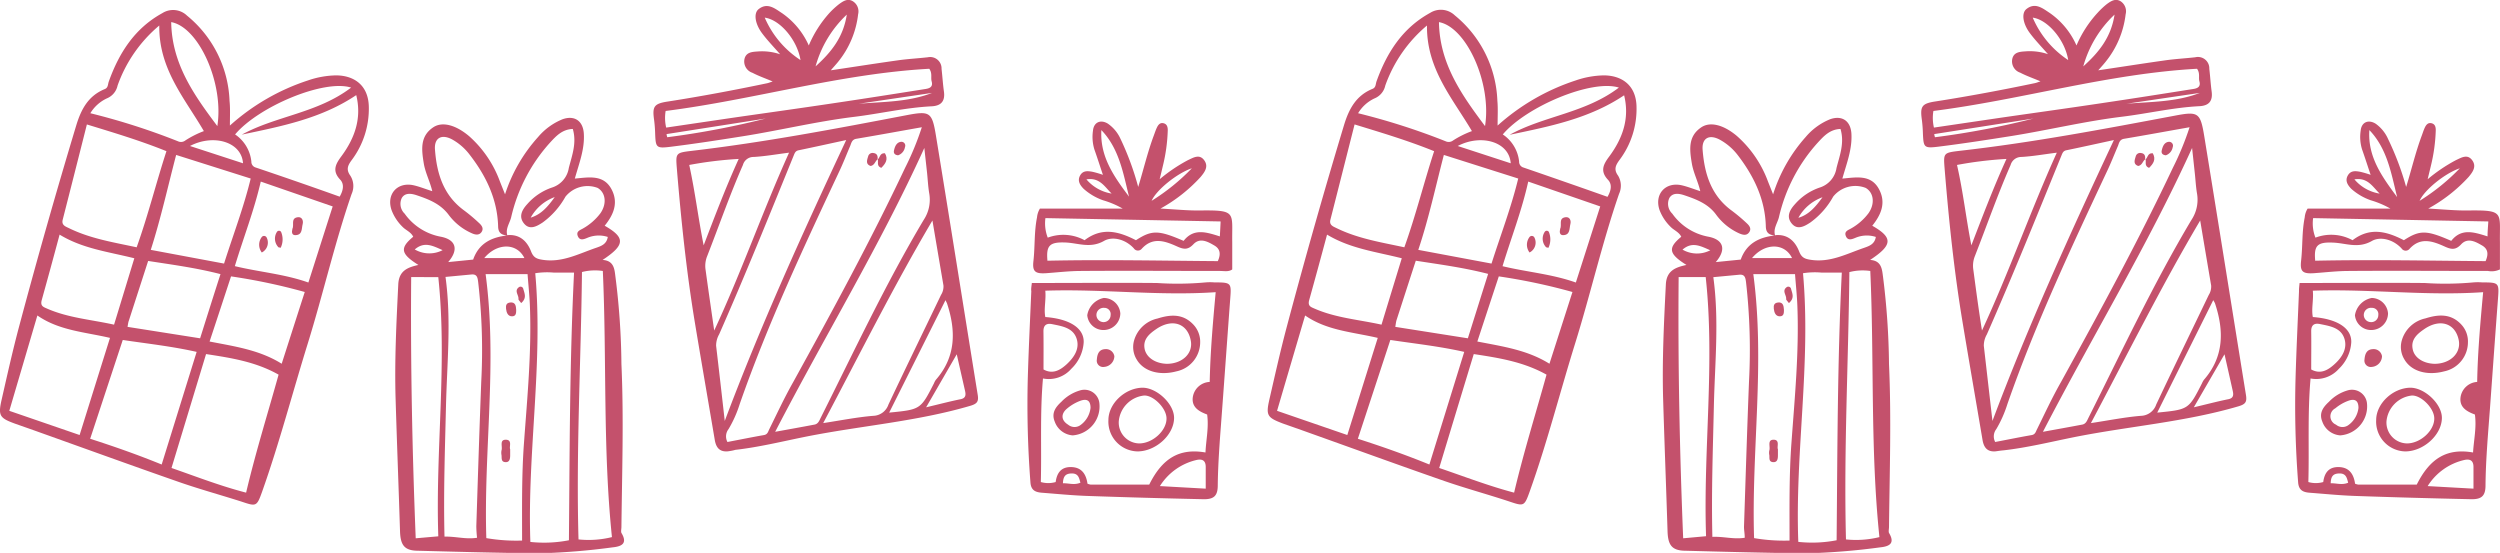 <?xml version="1.0" encoding="UTF-8"?> <svg xmlns="http://www.w3.org/2000/svg" viewBox="0 0 419.52 92.78"> <defs> <style>.cls-1{fill:#c4516c;}</style> </defs> <title>podarkiiiii</title> <g id="Слой_2" data-name="Слой 2"> <g id="objects"> <path class="cls-1" d="M38.58,21.07a36.56,36.56,0,0,1,13.06-7.56,15.26,15.26,0,0,1,4.73-.86c3,0,5.42,1.61,5.52,5.2a14.35,14.35,0,0,1-2.86,9c-.65.88-1,1.58-.24,2.63A3.24,3.24,0,0,1,59,32.56c-2.84,8.24-4.77,16.75-7.35,25.07S46.89,74.31,44,82.47c-.93,2.61-1,2.53-3.58,1.67C36.83,83,33.18,82,29.62,80.74,22,78.08,14.37,75.31,6.75,72.59c-1.41-.51-2.83-1-4.24-1.5C-.09,70.14-.34,69.75.29,67c.91-4,1.8-8,2.86-12Q7.68,38,12.78,21.09c.82-2.71,2-5,4.8-6.14.58-.23.51-.79.67-1.25,1.73-4.83,4.35-8.95,9-11.5a3.36,3.36,0,0,1,4.13.42,19.39,19.39,0,0,1,7.14,14.32C38.65,18.2,38.58,19.48,38.58,21.07Zm-4,38.34-5.8,19.12C33,80,37,81.56,41.3,82.67c1.59-6.74,3.63-13.27,5.45-19.8C42.94,60.72,38.88,60.07,34.53,59.41Zm-20-38.53c-1.36,5.4-2.71,10.71-4.06,16-.23.93.51,1.14,1.08,1.42,3.57,1.75,7.45,2.36,11.33,3.2,1.93-5.38,3.26-10.79,5-16.13C23.5,23.58,19.1,22.27,14.57,20.88Zm.55,52.75c4.11,1.32,8,2.69,12,4.32L33,59.05c-4.22-.95-8.28-1.38-12.4-2ZM58.92,14.7c-4.53-1.44-15.52,3.17-19.47,7.86a6.26,6.26,0,0,1,2.73,4.55,1,1,0,0,0,.73,1Q50,30.5,57,33c.58-1,.82-2.07.09-2.85-1.4-1.48-.77-2.62.2-3.93,2.26-3.06,3.44-6.4,2.49-10.26-5.86,3.94-12.55,5.23-19.2,6.63C46.36,19.43,53.27,19,58.92,14.7Zm-40.46,42c-4.29-1-8.55-1.23-12.19-3.76-1.58,5.38-3.13,10.63-4.71,16L13.36,73C15.08,67.5,16.74,62.18,18.46,56.69ZM25.3,41.93l12.3,2.3c1.49-4.73,3.28-9.36,4.47-14.27L29.56,26C28.15,31.37,27,36.63,25.3,41.93Zm14.11,2.73c4.12,1,8.27,1.31,12.34,2.75,1.37-4.28,2.7-8.47,4.08-12.77L43.76,30.47C42.61,35.43,40.84,39.91,39.41,44.66ZM26.73,4.28a23.23,23.23,0,0,0-7,10.08,3,3,0,0,1-1.8,2.15A6.38,6.38,0,0,0,15.16,19a113.2,113.2,0,0,1,14.71,4.71,1.17,1.17,0,0,0,1.23-.14A16.26,16.26,0,0,1,34.21,22C31,16.49,26.63,11.59,26.73,4.28ZM10,39.37c-1,3.75-2,7.4-3,11-.27,1,.3,1.15.93,1.43,3.55,1.55,7.38,1.83,11.21,2.68,1.16-3.79,2.26-7.41,3.4-11.14C18.15,42.24,13.86,41.73,10,39.37ZM51.14,49a99.81,99.81,0,0,0-12.37-2.62c-1.2,3.66-2.37,7.22-3.6,10.93,4.24.83,8.37,1.4,12.1,3.73C48.6,56.9,49.83,53.06,51.14,49ZM21.4,54.85l12.18,1.92C34.73,53.12,35.84,49.6,37,46c-4.08-1.05-8.07-1.58-12.14-2.21-1.09,3.38-2.17,6.7-3.23,10C21.51,54.07,21.49,54.4,21.4,54.85ZM36.47,21.16C37.61,14,33.36,4.55,28.73,3.71,28.83,10.73,32.6,16,36.47,21.16ZM31.88,24.5l8.9,2.9C40.53,23.74,35.75,22.46,31.88,24.5Z"></path> <path class="cls-1" d="M70.21,44.46c-3-1.88-3.14-2.84-.87-4.73-.32-.68-1-1-1.55-1.44a7.72,7.72,0,0,1-2.07-3c-.93-2.64.9-4.78,3.64-4.21,1,.22,2,.63,3.18,1-.39-1.64-1.17-3.09-1.43-4.68-.37-2.27-.65-4.5,1.54-6,1.51-1.06,3.79-.47,6.06,1.44a18.76,18.76,0,0,1,5.19,7.64l.85,2.13A26.48,26.48,0,0,1,90.29,23a10.55,10.55,0,0,1,4.14-3c2-.69,3.4.3,3.54,2.4.17,2.61-.79,5-1.51,7.57,2.4-.22,4.9-.73,6.22,1.91,1.11,2.22.26,4.19-1.21,6,3.5,2,3.45,3.23-.35,5.74,1.94.12,2,1.59,2.16,2.85a123.24,123.24,0,0,1,1,14.62c.41,9.11.1,18.23,0,27.34,0,.33-.11.74,0,1,1.09,1.8,0,2.27-1.48,2.42a112.33,112.33,0,0,1-12.42,1c-6.72-.07-13.44-.25-20.16-.43-2.31,0-3-.88-3.09-3.18-.23-7.38-.52-14.77-.74-22.15-.2-6.5.13-13,.45-19.49C67,45.4,68.43,44.86,70.21,44.46Zm14.93-5c2.12-.19,3.35,1.07,4,2.79.41,1,.95,1.2,1.93,1.35,3.26.5,6-1,8.92-2,.82-.29,1.81-.58,2-1.84a4.92,4.92,0,0,0-3.45.16c-.58.24-1.24.5-1.57-.28s.31-1,.79-1.26a9.51,9.51,0,0,0,3-2.6c1.11-1.6.88-3.46-.48-4.25A4.76,4.76,0,0,0,94.89,33a13.46,13.46,0,0,1-3.82,4.33c-1,.66-2.2,1.33-3.14.17s-.33-2.29.56-3.26a9.61,9.61,0,0,1,4.11-2.76,4.1,4.1,0,0,0,2.85-3.29c.54-2.12,1.36-4.2.67-6.55-1.77.06-2.8,1.19-3.79,2.26a28,28,0,0,0-6.55,12.55c-.24,1-1,1.94-.64,3.08-.91-.1-1.52-.37-1.55-1.51-.12-4.56-2-8.46-4.73-12A9.5,9.5,0,0,0,76,23.47c-1.84-1.06-3.2-.39-3,1.72.31,4,1.44,7.62,4.89,10.13a28.75,28.75,0,0,1,2.54,2.14c.4.37.78.88.38,1.47s-1.05.48-1.64.21a9.73,9.73,0,0,1-3.88-3.09C73.91,34.21,72,33.47,70,32.79c-.84-.29-2-.55-2.58.44a2.28,2.28,0,0,0,.48,2.62,9.58,9.58,0,0,0,6,3.86c2.59.47,3.15,2.14,1.31,4.27l4.19-.42C80.35,40.82,82.49,39.8,85.14,39.51ZM95.47,90.66c.13-15,.12-30,.86-44.92-1.36,0-2.41,0-3.45,0a12.71,12.71,0,0,0-3.06.11C91.18,61,88.46,75.93,89,90.94A21.59,21.59,0,0,0,95.47,90.66ZM81.49,46c2,14.94-.35,29.61.12,44.3a29.7,29.7,0,0,0,6,.41c0-5.55-.08-11,.32-16.4.55-7.57,1.28-15.15,1-22.76-.06-1.87-.27-3.73-.4-5.55Zm-1.44,44.2a18.81,18.81,0,0,1-.12-1.9c.26-8.11.52-16.22.83-24.33a99.46,99.46,0,0,0-.52-16.64c-.09-.7-.16-1.36-1.13-1.27l-4.35.41c1,7.28.25,14.48.08,21.69s-.43,14.52-.25,21.89C76.5,90,78.18,90.54,80.05,90.24ZM69,46.49c-.12,14.76.18,29.28.76,43.84L73.55,90c-.49-14.59,1.53-29,0-43.49Zm28.66-.83c-.17,15.12-1,30-.58,44.86a16.3,16.3,0,0,0,5.61-.39c-1.54-14.83-.86-29.73-1.53-44.66A8.93,8.93,0,0,0,97.61,45.66ZM81.26,43.31H88C86.73,40.72,83.4,40.73,81.26,43.31Zm-7-1.34c-1.67-.74-3.06-1.49-4.66-.11A4.86,4.86,0,0,0,74.23,42Zm14.83-5.46c1.69-.53,2.78-1.74,4-3.44A7.56,7.56,0,0,0,89.06,36.51Z"></path> <path class="cls-1" d="M122.13,75.74c-1.43.12-2-.7-2.2-2-1.11-6.56-2.25-13.13-3.34-19.7-1.4-8.49-2.28-17-3-25.64-.21-2.69-.26-2.76,2.44-3.08,12.14-1.42,24.14-3.7,36.14-6,3.87-.73,4.24-.52,4.89,3.45,2.37,14.47,4.66,28.95,7,43.43.2,1.18-.07,1.56-1.28,1.91-9,2.64-18.44,3.34-27.62,5.18-3.91.79-7.8,1.75-11.77,2.2C123,75.61,122.57,75.68,122.13,75.74Zm-.06-1.57c2.1-.4,4.11-.81,6.12-1.16.64-.11.7-.59.91-1,1.3-2.63,2.54-5.3,4-7.88,6.53-11.85,13-23.72,18.8-36a47.24,47.24,0,0,0,2.79-6.78c-3.78.67-7.37,1.33-11,1.94-.7.12-.81.64-1,1.15-.63,1.47-1.22,3-1.9,4.42-6,12.8-12,25.59-16.66,38.94A19.59,19.59,0,0,1,122.26,72,2,2,0,0,0,122.07,74.17Zm-.45-3.53c6-16,13-31.38,20.38-47.14-3,.65-5.48,1.2-8,1.72-.52.11-.64.46-.82.9-4.09,10.05-8.15,20.11-12.51,30a3.79,3.79,0,0,0-.5,1.91C120.67,62.26,121.15,66.45,121.62,70.64Zm8.46,1.82c2.48-.45,4.54-.82,6.6-1.21.63-.12.81-.68,1.06-1.18,5.6-11.15,10.88-22.46,17.27-33.18a6.11,6.11,0,0,0,.93-4.4c-.2-1.15-.25-2.32-.37-3.48-.15-1.39-.31-2.78-.46-4.18C147.71,41.14,138.41,56.35,130.08,72.46ZM156.47,37c-6.55,11.08-12.22,22.49-18.33,34,3-.46,5.7-1,8.39-1.22a2.78,2.78,0,0,0,2.56-1.9c2.9-6.15,5.88-12.26,8.82-18.39a2.62,2.62,0,0,0,.41-1.58Q157.39,42.46,156.47,37ZM119.85,55.47c4.65-10,8.12-20,12.56-29.85-2.2.28-4.06.61-5.93.72a1.83,1.83,0,0,0-1.81,1.34c-2.2,5-4,10.19-6,15.3a4.34,4.34,0,0,0-.27,2.28C118.84,48.49,119.31,51.72,119.85,55.47Zm38.81-5.1-9.45,18.87c5.27-.52,5.27-.52,7.52-4.92a2.67,2.67,0,0,1,.31-.58c3.4-3.88,3.39-8.25,1.87-12.85Zm-43-22.69c1,4.59,1.53,9.06,2.42,13.49,1.86-4.85,3.68-9.66,5.88-14.5A65.14,65.14,0,0,0,115.66,27.68Zm44.89,31.77-5.14,8.9c2.2-.52,4-1,5.84-1.37.84-.19.84-.75.69-1.4C161.51,63.69,161.08,61.8,160.55,59.45Z"></path> <path class="cls-1" d="M135.72,7.63a19.48,19.48,0,0,1,3.5-5.49,13.78,13.78,0,0,1,1.6-1.46c.67-.48,1.41-1,2.29-.47A2,2,0,0,1,144,2.39a15.44,15.44,0,0,1-3.37,8c-.35.43-.72.83-1.22,1.41,3.9-.58,7.59-1.16,11.29-1.68,1.64-.23,3.31-.32,5-.51A1.91,1.91,0,0,1,158,11.56c.15,1.27.22,2.54.4,3.8.22,1.61-.46,2.4-2.07,2.48-4.38.22-8.66,1.24-13,1.77-6.23.76-12.33,2.24-18.52,3.23-4.1.65-8.21,1.29-12.34,1.8-2.36.29-2.44.1-2.53-2.22a22.64,22.64,0,0,0-.18-2.32c-.32-2.24,0-2.71,2.29-3.06,5.59-.87,11.14-1.91,16.67-3.07.25-.05.48-.15.94-.3-1.3-.55-2.38-.92-3.38-1.45a2,2,0,0,1-1.33-2.41c.3-1.05,1.27-1.11,2.17-1.17a9.49,9.49,0,0,1,3.8.47c-1.19-1.35-2.17-2.37-3-3.48-1.22-1.6-1.5-3.4-.61-4.1,1.48-1.17,2.74-.09,3.91.67A13,13,0,0,1,135.72,7.63ZM111.79,21.41l10.77-1.59c5.8-.84,11.6-1.64,17.39-2.51,5.13-.76,10.26-1.57,15.38-2.38.69-.11,1.28-.36,1-1.31-.16-.62.15-1.32-.39-2.08-15,.83-29.43,5.2-44.24,7.08A7.1,7.1,0,0,0,111.79,21.41Zm22.54-11.33c-.53-3.33-3.41-6.77-6-7.12A16.08,16.08,0,0,0,134.33,10.08Zm7.77-7.63a18.8,18.8,0,0,0-5.24,8.69C139.47,8.78,141.51,6.28,142.1,2.45ZM111.86,22.5c0,.18.07.36.1.53a139.32,139.32,0,0,0,16.54-3.14Zm32.23-5.09c4.13-.35,8.34-.27,12.32-1.82Z"></path> <path class="cls-1" d="M191,31.37c.88-2.86,1.55-5.75,2.58-8.53.18-.47.33-.95.54-1.4s.52-.91,1.13-.76.71.67.71,1.18a28.22,28.22,0,0,1-.81,5.93c-.16.68-.32,1.36-.55,2.29a27,27,0,0,1,4.75-3.21c.9-.41,1.91-1.07,2.71,0s.1,2-.59,2.83A26.23,26.23,0,0,1,194.74,35c2.48.13,4.58.35,6.67.32,6.2-.08,5.29.33,5.37,5.36,0,1.49,0,3,0,4.53-.59.44-1.35.26-2,.26-7.78,0-15.56-.06-23.34,0-1.94,0-3.88.23-5.81.37s-2.42-.26-2.21-2.06c.27-2.43.11-4.89.6-7.3a3.46,3.46,0,0,1,.49-1.48h13.88a15.07,15.07,0,0,0-3.28-1.39,9.66,9.66,0,0,1-3.27-1.93c-.61-.62-1.08-1.35-.59-2.23s1.31-.76,2.09-.62a16.18,16.18,0,0,1,1.74.51c-.51-1.51-.95-2.9-1.44-4.28a7.22,7.22,0,0,1-.23-3.13c.13-1.43,1.3-1.94,2.53-1.16A6.23,6.23,0,0,1,188,23.24,47,47,0,0,1,191,31.37ZM175.77,43.75c9.59-.21,19.08,0,28.59.07.48-1.07.49-2-.59-2.63s-2.4-1.37-3.5-.21c-.94,1-1.66.87-2.76.37-2-.9-4.08-1.65-5.93.41a.83.83,0,0,1-1.32-.09c-1.41-1.54-3.58-2.06-5-1.24-2.33,1.32-4.36.33-6.54.26C176.1,40.6,175.54,41.23,175.77,43.75ZM182,40.31c2.93-2.25,5.77-1.47,8.62,0,2.67-1.73,3.77-1.72,8,.11,1.7-2.19,3.86-1.45,6.08-.75.05-.87.09-1.63.13-2.51l-29.4-.56a6.64,6.64,0,0,0,.39,3.28A7.47,7.47,0,0,1,182,40.31Zm7.48-7.23c-1-4-1.66-8.12-4.66-11.25C184.56,26.35,187,29.71,189.52,33.08ZM200,28.24c-2.5.83-6,3.69-6.75,5.46A35.07,35.07,0,0,0,200,28.24Zm-13.45,4.25c-1.17-1.12-2-2.76-4.24-2.39A7,7,0,0,0,186.59,32.49Z"></path> <path class="cls-1" d="M173.15,47.49c7.12,0,14.06-.06,21,0a51.69,51.69,0,0,0,8.16-.1,9.37,9.37,0,0,1,1.5,0c2.82,0,2.84.08,2.63,2.78-.46,6.15-.89,12.3-1.35,18.45-.31,4.27-.69,8.53-.74,12.81,0,1.78-.64,2.39-2.48,2.34q-9.75-.21-19.49-.55c-2.5-.09-5-.34-7.47-.53-1.15-.08-1.93-.39-2-1.82a169.88,169.88,0,0,1-.44-17.33c.14-4.89.38-9.77.59-14.66C173,48.42,173.1,48,173.15,47.49Zm29.42,22.07c-1.26-.47-2.53-1.13-2.43-2.71A3,3,0,0,1,203,64.09c.1-5.05.54-10,1-15.06-9.56.66-19-.58-28.59-.25.15,1.61-.27,3,0,4.42,4.13.31,6.54,1.89,6.44,4.27a6.72,6.72,0,0,1-2.08,4.42,5,5,0,0,1-4.75,1.62c-.52,5.88-.21,11.63-.36,17.38a4.48,4.48,0,0,0,2.49,0c.21-1.56.94-2.58,2.68-2.51s2.44,1.25,2.66,2.79a2.59,2.59,0,0,0,.53.15h9.83c2.22-4.47,5.11-6.14,9.44-5.39C202.38,73.82,202.87,71.75,202.57,69.56ZM175.11,62c1.54.85,2.78.13,3.87-.86,1.27-1.17,2.28-2.66,1.65-4.41s-2.45-2-4.1-2.34c-.95-.18-1.45.2-1.43,1.24C175.13,57.71,175.11,59.82,175.11,62Zm27.22,20c0-1.33,0-2.48,0-3.63s-.64-1.37-1.5-1.19a9.88,9.88,0,0,0-6.19,4.39Zm-21-.89c-.23-.82-.32-1.65-1.43-1.66s-1.49.49-1.53,1.65C179.32,81.06,180.24,81.45,181.32,81Z"></path> <path class="cls-1" d="M49.07,38.4c.33-.61-.34-1.81.92-1.95.69-.08.95.57.8,1.16-.2.74,0,1.83-1.23,1.85C49,39.47,48.91,39,49.07,38.4Z"></path> <path class="cls-1" d="M47.1,41.58c-.28-.07-.35-.06-.38-.09a2.09,2.09,0,0,1-.25-2.57.41.41,0,0,1,.7,0A3.23,3.23,0,0,1,47.1,41.58Z"></path> <path class="cls-1" d="M43.93,42.37a2.14,2.14,0,0,1,0-2.6.49.49,0,0,1,.83.12A1.86,1.86,0,0,1,43.93,42.37Z"></path> <path class="cls-1" d="M85.61,75.38c0,.48,0,.76,0,1,0,.57-.07,1.22-.81,1.17s-.59-.68-.64-1.16a2.05,2.05,0,0,1,0-.82c.21-.63-.42-1.83.79-1.78C86,73.86,85.41,75,85.61,75.38Z"></path> <path class="cls-1" d="M86.62,52c0,.49,0,1.08-.7,1.08s-.93-.64-1-1.26.07-1,.72-1.06C86.47,50.68,86.59,51.3,86.62,52Z"></path> <path class="cls-1" d="M87.45,50.86c-.23-.34-.47-.53-.45-.69.08-.65-.79-1.38.11-2a.47.47,0,0,1,.69.26C88,49.22,88.46,50,87.45,50.86Z"></path> <path class="cls-1" d="M150.71,26.06c-.62-.06-.78-.4-.69-.82.15-.66.42-1.35,1.17-1.44a.64.64,0,0,1,.67.89A1.75,1.75,0,0,1,150.71,26.06Z"></path> <path class="cls-1" d="M147.29,26.72c-.44.31-.5,1-1.19,1.13-.88-.3-.6-1-.42-1.6a.76.76,0,0,1,.89-.57c.65.08.76.54.69,1.09Z"></path> <path class="cls-1" d="M147.26,26.77c.44-.28.34-1.13,1.24-1.05.59,1,.11,1.75-.62,2.45-.82-.3-.46-1-.58-1.45Z"></path> <path class="cls-1" d="M201.4,57.42a5,5,0,0,1-4,4.9c-2.84.75-5.5,0-6.66-2a4,4,0,0,1-.43-3.19,5.25,5.25,0,0,1,3.93-3.68c2.15-.68,4.25-.85,6,1A4.18,4.18,0,0,1,201.4,57.42Zm-5.6,3.63c2.63,0,4.5-1.8,4-4-.57-2.81-3.12-3.64-5.77-1.83-1.2.82-2.35,1.79-1.91,3.51C192.52,60.12,194,61,195.8,61.05Z"></path> <path class="cls-1" d="M190.86,75.75A5,5,0,0,1,186,70.49c0-2.76,2.77-5.38,5.72-5.43,2.42,0,5.32,2.73,5.3,5.08C197,73,193.92,75.76,190.86,75.75Zm.3-1.34c2.28,0,4.62-2.17,4.59-4.2,0-1.68-2.15-3.87-3.73-3.84a4.78,4.78,0,0,0-4.28,4.33A3.5,3.5,0,0,0,191.16,74.41Z"></path> <path class="cls-1" d="M180,73.06a3.47,3.47,0,0,1-3-2.29c-.6-1.44.11-2.43,1.11-3.35a7,7,0,0,1,3.08-1.89,2.52,2.52,0,0,1,3.28,2A4.88,4.88,0,0,1,180,73.06ZM183,68.45c0-1.17-.54-1.58-1.61-1.23a7.49,7.49,0,0,0-2.28,1.3c-1.11.89-1.08,2,.12,2.74a1.7,1.7,0,0,0,2,.13A4.11,4.11,0,0,0,183,68.45Z"></path> <path class="cls-1" d="M188,52.59a2.82,2.82,0,0,1-2.73,2.79,2.72,2.72,0,0,1-2.82-2.48A3.51,3.51,0,0,1,185.22,50,2.8,2.8,0,0,1,188,52.59Zm-2.92,1.46a1.18,1.18,0,0,0,1.29-1.18,1.05,1.05,0,0,0-1.07-1.21,1.2,1.2,0,1,0-.22,2.39Z"></path> <path class="cls-1" d="M187,59.79a1.85,1.85,0,0,1-1.71,1.78,1.06,1.06,0,0,1-1.23-1.23c.06-.85.31-1.7,1.39-1.75A1.42,1.42,0,0,1,187,59.79Z"></path> <path class="cls-1" d="M251.31,21.07a36.6,36.6,0,0,1,13.07-7.56,15.26,15.26,0,0,1,4.73-.86c3,0,5.42,1.61,5.51,5.2a14.23,14.23,0,0,1-2.86,9c-.64.88-1,1.58-.23,2.63a3.27,3.27,0,0,1,.16,3.05c-2.84,8.24-4.77,16.75-7.36,25.07s-4.7,16.68-7.62,24.84c-.93,2.61-1,2.53-3.57,1.67-3.58-1.18-7.22-2.17-10.78-3.4-7.64-2.66-15.25-5.43-22.87-8.15-1.41-.51-2.83-1-4.24-1.5-2.61-1-2.85-1.34-2.23-4.06.92-4,1.81-8,2.87-12q4.53-17.05,9.63-33.95c.82-2.71,2-5,4.8-6.14.58-.23.51-.79.67-1.25,1.73-4.83,4.35-8.95,9-11.5a3.38,3.38,0,0,1,4.14.42,19.39,19.39,0,0,1,7.14,14.32C251.39,18.2,251.31,19.48,251.31,21.07Zm-4,38.34c-1.94,6.37-3.86,12.7-5.8,19.12,4.26,1.45,8.26,3,12.57,4.14,1.59-6.74,3.63-13.27,5.44-19.8C255.67,60.72,251.62,60.07,247.27,59.41Zm-20-38.53c-1.37,5.4-2.71,10.71-4.06,16-.23.93.51,1.14,1.07,1.42,3.58,1.75,7.46,2.36,11.34,3.2,1.93-5.38,3.26-10.79,5-16.13C236.24,23.58,231.84,22.27,227.31,20.88Zm.55,52.75c4.11,1.32,8,2.69,12,4.32l5.85-18.9c-4.22-.95-8.28-1.38-12.4-2Zm43.8-58.93c-4.54-1.44-15.52,3.17-19.48,7.86a6.24,6.24,0,0,1,2.74,4.55,1,1,0,0,0,.72,1q7.07,2.43,14.11,4.92c.59-1,.83-2.07.09-2.85-1.39-1.48-.77-2.62.21-3.93,2.26-3.06,3.44-6.4,2.49-10.26-5.87,3.94-12.55,5.23-19.21,6.63C259.1,19.43,266,19,271.66,14.7Zm-40.46,42c-4.3-1-8.55-1.23-12.19-3.76-1.59,5.38-3.13,10.63-4.71,16L226.09,73C227.82,67.5,229.48,62.18,231.2,56.69ZM238,41.93l12.29,2.3c1.5-4.73,3.29-9.36,4.48-14.27L242.29,26C240.89,31.37,239.77,36.63,238,41.93Zm14.1,2.73c4.12,1,8.28,1.31,12.34,2.75l4.09-12.77-12.08-4.17C255.35,35.43,253.58,39.91,252.14,44.66ZM239.46,4.28a23.29,23.29,0,0,0-7,10.08,3,3,0,0,1-1.8,2.15A6.33,6.33,0,0,0,227.9,19a113.05,113.05,0,0,1,14.7,4.71,1.2,1.2,0,0,0,1.24-.14A16,16,0,0,1,247,22C243.75,16.49,239.37,11.59,239.46,4.28ZM222.69,39.37c-1,3.75-2,7.4-3,11-.27,1,.29,1.15.93,1.43,3.55,1.55,7.37,1.83,11.21,2.68,1.15-3.79,2.26-7.41,3.4-11.14C230.89,42.24,226.6,41.73,222.69,39.37ZM263.87,49a99.27,99.27,0,0,0-12.36-2.62c-1.21,3.66-2.38,7.22-3.6,10.93,4.24.83,8.37,1.4,12.1,3.73Zm-29.73,5.85,12.18,1.92c1.15-3.65,2.25-7.17,3.4-10.81-4.08-1.05-8.07-1.58-12.14-2.21-1.1,3.38-2.17,6.7-3.24,10C234.25,54.07,234.22,54.4,234.14,54.85ZM249.2,21.16c1.15-7.17-3.11-16.61-7.73-17.45C241.57,10.73,245.34,16,249.2,21.16Zm-4.58,3.34,8.89,2.9C253.26,23.74,248.48,22.46,244.62,24.5Z"></path> <path class="cls-1" d="M283,44.46c-3-1.88-3.15-2.84-.87-4.73-.33-.68-1-1-1.55-1.44a7.85,7.85,0,0,1-2.08-3c-.93-2.64.91-4.78,3.65-4.21,1,.22,2,.63,3.17,1-.38-1.64-1.16-3.09-1.42-4.68-.38-2.27-.65-4.5,1.54-6,1.51-1.06,3.79-.47,6.05,1.44a18.88,18.88,0,0,1,5.2,7.64l.85,2.13A26.34,26.34,0,0,1,303,23a10.52,10.52,0,0,1,4.13-3c2-.69,3.41.3,3.55,2.4.16,2.61-.79,5-1.52,7.57,2.41-.22,4.9-.73,6.22,1.91,1.12,2.22.26,4.19-1.2,6,3.5,2,3.45,3.23-.36,5.74,1.94.12,2,1.59,2.17,2.85a125.39,125.39,0,0,1,1,14.62c.41,9.11.1,18.23,0,27.34,0,.33-.11.74,0,1,1.08,1.8,0,2.27-1.48,2.42a112.33,112.33,0,0,1-12.42,1c-6.72-.07-13.45-.25-20.17-.43-2.31,0-3-.88-3.09-3.18-.23-7.38-.52-14.77-.74-22.15-.19-6.5.13-13,.46-19.49C279.72,45.4,281.17,44.86,283,44.46Zm14.93-5c2.11-.19,3.34,1.07,4,2.79.41,1,.95,1.2,1.93,1.35,3.26.5,6-1,8.92-2,.81-.29,1.8-.58,2-1.84a4.91,4.91,0,0,0-3.45.16c-.58.24-1.24.5-1.57-.28s.31-1,.79-1.26a9.47,9.47,0,0,0,3-2.6c1.12-1.6.89-3.46-.48-4.25A4.76,4.76,0,0,0,307.62,33a13.23,13.23,0,0,1-3.82,4.33c-1,.66-2.19,1.33-3.14.17s-.32-2.29.57-3.26a9.61,9.61,0,0,1,4.11-2.76,4.08,4.08,0,0,0,2.84-3.29c.54-2.12,1.37-4.2.67-6.55-1.77.06-2.79,1.19-3.78,2.26a27.86,27.86,0,0,0-6.55,12.55c-.25,1-1,1.94-.64,3.08-.91-.1-1.53-.37-1.56-1.51-.11-4.56-2-8.46-4.72-12a9.62,9.62,0,0,0-2.88-2.51c-1.85-1.06-3.2-.39-3,1.72.32,4,1.45,7.62,4.9,10.13a28.75,28.75,0,0,1,2.54,2.14c.4.37.78.88.37,1.47s-1,.48-1.64.21A9.76,9.76,0,0,1,288,36.05c-1.33-1.84-3.29-2.58-5.28-3.26-.85-.29-2-.55-2.59.44a2.28,2.28,0,0,0,.49,2.62,9.55,9.55,0,0,0,6,3.86c2.59.47,3.14,2.14,1.3,4.27l4.19-.42C293.09,40.82,295.23,39.8,297.88,39.51ZM308.2,90.66c.14-15,.13-30,.87-44.92-1.36,0-2.41,0-3.45,0a12.69,12.69,0,0,0-3.06.11c1.36,15.16-1.36,30.07-.79,45.08A21.52,21.52,0,0,0,308.2,90.66ZM294.22,46c2,14.94-.34,29.61.13,44.3a29.7,29.7,0,0,0,5.95.41c0-5.55-.08-11,.32-16.4.55-7.57,1.28-15.15,1-22.76-.06-1.87-.27-3.73-.4-5.55Zm-1.44,44.2c0-.69-.14-1.3-.12-1.9.27-8.11.52-16.22.84-24.33A100.54,100.54,0,0,0,293,47.37c-.09-.7-.17-1.36-1.13-1.27l-4.36.41c1,7.28.25,14.48.09,21.69s-.43,14.52-.25,21.89C289.23,90,290.92,90.54,292.78,90.24ZM281.69,46.49c-.13,14.76.17,29.28.76,43.84l3.84-.35c-.49-14.59,1.52-29-.06-43.49Zm28.65-.83c-.16,15.12-.95,30-.57,44.86a16.3,16.3,0,0,0,5.61-.39c-1.54-14.83-.86-29.73-1.53-44.66A9,9,0,0,0,310.34,45.66ZM294,43.31h6.72C299.47,40.72,296.14,40.73,294,43.31ZM287,42c-1.68-.74-3.06-1.49-4.66-.11A4.86,4.86,0,0,0,287,42Zm14.83-5.46c1.69-.53,2.77-1.74,4-3.44A7.57,7.57,0,0,0,301.8,36.51Z"></path> <path class="cls-1" d="M334.87,75.74c-1.43.12-2-.7-2.2-2-1.11-6.56-2.25-13.13-3.34-19.7-1.41-8.49-2.29-17-3-25.64-.21-2.69-.26-2.76,2.43-3.08C341,23.94,353,21.66,365,19.4c3.87-.73,4.24-.52,4.89,3.45,2.36,14.47,4.66,28.95,7,43.43.19,1.18-.08,1.56-1.29,1.91-9,2.64-18.43,3.34-27.61,5.18-3.91.79-7.8,1.75-11.78,2.2C335.74,75.61,335.3,75.68,334.87,75.74Zm-.06-1.57c2.1-.4,4.1-.81,6.12-1.16.63-.11.69-.59.91-1,1.3-2.63,2.53-5.3,4-7.88,6.53-11.85,13-23.72,18.8-36a48.41,48.41,0,0,0,2.79-6.78c-3.78.67-7.37,1.33-11,1.94-.71.12-.82.64-1,1.15-.63,1.47-1.23,3-1.91,4.42-6,12.8-12,25.59-16.66,38.94A20.06,20.06,0,0,1,335,72,2,2,0,0,0,334.81,74.17Zm-.46-3.53c6-16,13-31.38,20.38-47.14-3,.65-5.47,1.2-8,1.72-.51.11-.63.46-.81.9-4.1,10.05-8.15,20.11-12.51,30a3.8,3.8,0,0,0-.51,1.91Zm8.47,1.82c2.47-.45,4.54-.82,6.6-1.21.63-.12.81-.68,1.06-1.18,5.59-11.15,10.88-22.46,17.27-33.18a6.11,6.11,0,0,0,.93-4.4c-.2-1.15-.25-2.32-.38-3.48l-.45-4.18C360.44,41.14,351.15,56.35,342.82,72.46ZM369.21,37C362.66,48.07,357,59.48,350.87,71c3.05-.46,5.71-1,8.39-1.22a2.79,2.79,0,0,0,2.57-1.9c2.9-6.15,5.88-12.26,8.82-18.39a2.62,2.62,0,0,0,.4-1.58Q370.12,42.46,369.21,37ZM332.59,55.47c4.64-10,8.11-20,12.56-29.85-2.21.28-4.06.61-5.94.72a1.85,1.85,0,0,0-1.81,1.34c-2.19,5-4,10.19-6,15.3a4.34,4.34,0,0,0-.26,2.28C331.57,48.49,332,51.72,332.59,55.47Zm38.81-5.1L362,69.24c5.27-.52,5.27-.52,7.51-4.92a3.22,3.22,0,0,1,.32-.58c3.39-3.88,3.39-8.25,1.86-12.85A4.41,4.41,0,0,0,371.4,50.37Zm-43-22.69c1.05,4.59,1.53,9.06,2.41,13.49,1.87-4.85,3.69-9.66,5.89-14.5A64.7,64.7,0,0,0,328.4,27.68Zm44.89,31.77-5.15,8.9c2.21-.52,4-1,5.85-1.37.83-.19.83-.75.68-1.4C374.25,63.69,373.82,61.8,373.29,59.45Z"></path> <path class="cls-1" d="M348.45,7.63A19.29,19.29,0,0,1,352,2.14,13.69,13.69,0,0,1,353.55.68c.67-.48,1.41-1,2.3-.47a2,2,0,0,1,.85,2.18,15.53,15.53,0,0,1-3.38,8c-.34.43-.71.83-1.22,1.41,3.91-.58,7.6-1.16,11.29-1.68,1.65-.23,3.31-.32,5-.51a1.91,1.91,0,0,1,2.35,1.93c.15,1.27.22,2.54.39,3.8.22,1.61-.45,2.4-2.06,2.48-4.39.22-8.66,1.24-13,1.77-6.23.76-12.33,2.24-18.51,3.23-4.11.65-8.22,1.29-12.34,1.8-2.36.29-2.44.1-2.54-2.22a22.64,22.64,0,0,0-.18-2.32c-.31-2.24,0-2.71,2.3-3.06,5.58-.87,11.14-1.91,16.67-3.07.25-.05.48-.15.94-.3-1.3-.55-2.38-.92-3.39-1.45a2,2,0,0,1-1.32-2.41c.29-1.05,1.27-1.11,2.17-1.17a9.51,9.51,0,0,1,3.8.47c-1.19-1.35-2.17-2.37-3-3.48-1.22-1.6-1.5-3.4-.61-4.1,1.48-1.17,2.74-.09,3.91.67A13,13,0,0,1,348.45,7.63ZM324.53,21.41l10.77-1.59c5.79-.84,11.6-1.64,17.39-2.51,5.13-.76,10.25-1.57,15.38-2.38.69-.11,1.27-.36,1-1.31-.16-.62.15-1.32-.39-2.08-15,.83-29.43,5.2-44.24,7.08A7.1,7.1,0,0,0,324.53,21.41Zm22.53-11.33c-.52-3.33-3.4-6.77-5.95-7.12A16.13,16.13,0,0,0,347.06,10.08Zm7.78-7.63a18.82,18.82,0,0,0-5.25,8.69C352.21,8.78,354.25,6.28,354.84,2.45ZM324.59,22.5c0,.18.07.36.11.53a139.32,139.32,0,0,0,16.54-3.14Zm32.24-5.09c4.13-.35,8.34-.27,12.32-1.82Z"></path> <path class="cls-1" d="M403.77,31.37c.89-2.86,1.56-5.75,2.59-8.53.18-.47.32-.95.53-1.4s.52-.91,1.14-.76.71.67.71,1.18a28.22,28.22,0,0,1-.81,5.93c-.16.68-.33,1.36-.55,2.29a27,27,0,0,1,4.75-3.21c.9-.41,1.91-1.07,2.71,0s.1,2-.59,2.83A26.23,26.23,0,0,1,407.48,35c2.48.13,4.57.35,6.67.32,6.2-.08,5.28.33,5.36,5.36,0,1.49,0,3,0,4.53a3.23,3.23,0,0,1-2,.26c-7.78,0-15.56-.06-23.34,0-1.94,0-3.88.23-5.82.37s-2.41-.26-2.21-2.06c.28-2.43.12-4.89.61-7.3a3.33,3.33,0,0,1,.49-1.48h13.88a15.28,15.28,0,0,0-3.28-1.39,9.7,9.7,0,0,1-3.28-1.93c-.6-.62-1.08-1.35-.58-2.23s1.31-.76,2.09-.62a16.18,16.18,0,0,1,1.74.51c-.51-1.51-.95-2.9-1.44-4.28a7.07,7.07,0,0,1-.23-3.13c.13-1.43,1.29-1.94,2.53-1.16a6.23,6.23,0,0,1,2.07,2.56A47.74,47.74,0,0,1,403.77,31.37ZM388.51,43.75c9.59-.21,19.07,0,28.59.07.47-1.07.49-2-.59-2.63S414.1,39.82,413,41c-.93,1-1.66.87-2.76.37-2-.9-4.07-1.65-5.92.41a.83.83,0,0,1-1.32-.09c-1.42-1.54-3.59-2.06-5-1.24-2.34,1.32-4.36.33-6.54.26C388.83,40.6,388.28,41.23,388.51,43.75Zm6.27-3.44c2.93-2.25,5.76-1.47,8.61,0,2.68-1.73,3.78-1.72,7.95.11,1.71-2.19,3.87-1.45,6.09-.75,0-.87.08-1.63.13-2.51l-29.4-.56a6.53,6.53,0,0,0,.39,3.28A7.48,7.48,0,0,1,394.78,40.31Zm7.48-7.23c-1-4-1.66-8.12-4.66-11.25C397.29,26.35,399.77,29.71,402.26,33.08Zm10.52-4.84c-2.51.83-6,3.69-6.75,5.46A35.07,35.07,0,0,0,412.78,28.24Zm-13.45,4.25c-1.17-1.12-2-2.76-4.24-2.39A7,7,0,0,0,399.33,32.49Z"></path> <path class="cls-1" d="M385.89,47.49c7.11,0,14.06-.06,21,0a51.57,51.57,0,0,0,8.15-.1,9.4,9.4,0,0,1,1.5,0c2.83,0,2.84.08,2.64,2.78-.47,6.15-.9,12.3-1.35,18.45-.32,4.27-.7,8.53-.74,12.81,0,1.78-.64,2.39-2.48,2.34q-9.75-.21-19.5-.55c-2.49-.09-5-.34-7.47-.53-1.14-.08-1.92-.39-2-1.82a167,167,0,0,1-.43-17.33c.14-4.89.38-9.77.58-14.66C385.78,48.42,385.84,48,385.89,47.49Zm29.42,22.07c-1.27-.47-2.53-1.13-2.43-2.71a3,3,0,0,1,2.81-2.76c.09-5.05.54-10,1-15.06-9.55.66-19-.58-28.58-.25.15,1.61-.27,3,0,4.42,4.13.31,6.55,1.89,6.45,4.27a6.72,6.72,0,0,1-2.08,4.42,5.06,5.06,0,0,1-4.75,1.62c-.52,5.88-.21,11.63-.37,17.38a4.51,4.51,0,0,0,2.5,0c.2-1.56.94-2.58,2.68-2.51s2.44,1.25,2.66,2.79a2.43,2.43,0,0,0,.53.15h9.82c2.23-4.47,5.12-6.14,9.45-5.39C415.12,73.82,415.61,71.75,415.31,69.56ZM387.84,62c1.54.85,2.79.13,3.88-.86C393,60,394,58.46,393.37,56.71s-2.45-2-4.1-2.34c-.95-.18-1.45.2-1.43,1.24C387.87,57.71,387.84,59.82,387.84,62Zm27.23,20c0-1.33,0-2.48,0-3.63s-.64-1.37-1.5-1.19a9.86,9.86,0,0,0-6.19,4.39Zm-21-.89c-.23-.82-.32-1.65-1.44-1.66s-1.49.49-1.52,1.65C392.06,81.06,393,81.45,394.06,81Z"></path> <path class="cls-1" d="M261.81,38.4c.33-.61-.35-1.81.92-1.95.69-.08.95.57.79,1.16-.19.74,0,1.83-1.22,1.85C261.77,39.47,261.65,39,261.81,38.4Z"></path> <path class="cls-1" d="M259.84,41.58a2.83,2.83,0,0,1-.39-.09,2.08,2.08,0,0,1-.24-2.57.41.41,0,0,1,.7,0A3.27,3.27,0,0,1,259.84,41.58Z"></path> <path class="cls-1" d="M256.67,42.37a2.14,2.14,0,0,1,0-2.6.49.49,0,0,1,.83.12A1.86,1.86,0,0,1,256.67,42.37Z"></path> <path class="cls-1" d="M298.35,75.38c0,.48,0,.76,0,1,0,.57-.06,1.22-.81,1.17s-.59-.68-.63-1.16a1.89,1.89,0,0,1,0-.82c.2-.63-.42-1.83.79-1.78C298.71,73.86,298.14,75,298.35,75.38Z"></path> <path class="cls-1" d="M299.36,52c0,.49,0,1.08-.7,1.08s-.93-.64-1-1.26.08-1,.73-1.06C299.2,50.68,299.32,51.3,299.36,52Z"></path> <path class="cls-1" d="M300.19,50.86c-.24-.34-.48-.53-.46-.69.08-.65-.78-1.38.12-2a.47.47,0,0,1,.69.26C300.74,49.22,301.2,50,300.19,50.86Z"></path> <path class="cls-1" d="M363.45,26.06c-.62-.06-.79-.4-.69-.82.15-.66.41-1.35,1.16-1.44a.65.65,0,0,1,.68.89A1.77,1.77,0,0,1,363.45,26.06Z"></path> <path class="cls-1" d="M360,26.72c-.45.31-.5,1-1.19,1.13-.88-.3-.6-1-.42-1.6a.76.76,0,0,1,.89-.57c.65.08.75.54.68,1.09Z"></path> <path class="cls-1" d="M360,26.77c.45-.28.35-1.13,1.25-1.05.58,1,.11,1.75-.62,2.45-.83-.3-.46-1-.59-1.45Z"></path> <path class="cls-1" d="M414.14,57.42a5,5,0,0,1-4,4.9c-2.85.75-5.5,0-6.66-2a4,4,0,0,1-.44-3.19A5.26,5.26,0,0,1,407,53.43c2.15-.68,4.26-.85,6,1A4.15,4.15,0,0,1,414.14,57.42Zm-5.61,3.63c2.64,0,4.51-1.8,4.06-4-.58-2.81-3.13-3.64-5.77-1.83-1.2.82-2.35,1.79-1.92,3.51C405.25,60.12,406.74,61,408.53,61.05Z"></path> <path class="cls-1" d="M403.6,75.75a5,5,0,0,1-4.86-5.26c0-2.76,2.78-5.38,5.73-5.43,2.41,0,5.32,2.73,5.3,5.08C409.74,73,406.66,75.76,403.6,75.75Zm.3-1.34c2.28,0,4.62-2.17,4.59-4.2,0-1.68-2.15-3.87-3.74-3.84a4.8,4.8,0,0,0-4.28,4.33A3.51,3.51,0,0,0,403.9,74.41Z"></path> <path class="cls-1" d="M392.71,73.06a3.45,3.45,0,0,1-3-2.29c-.6-1.44.11-2.43,1.11-3.35a7,7,0,0,1,3.07-1.89,2.53,2.53,0,0,1,3.29,2A4.88,4.88,0,0,1,392.71,73.06Zm3.06-4.61c0-1.17-.54-1.58-1.61-1.23a7.38,7.38,0,0,0-2.28,1.3,1.51,1.51,0,0,0,.12,2.74,1.68,1.68,0,0,0,2,.13A4.12,4.12,0,0,0,395.77,68.45Z"></path> <path class="cls-1" d="M400.73,52.59A2.82,2.82,0,0,1,398,55.38a2.72,2.72,0,0,1-2.82-2.48A3.5,3.5,0,0,1,398,50,2.8,2.8,0,0,1,400.73,52.59Zm-2.92,1.46a1.18,1.18,0,0,0,1.29-1.18A1.06,1.06,0,0,0,398,51.66a1.2,1.2,0,1,0-.21,2.39Z"></path> <path class="cls-1" d="M399.72,59.79a1.85,1.85,0,0,1-1.7,1.78,1.07,1.07,0,0,1-1.24-1.23c.07-.85.31-1.7,1.39-1.75A1.41,1.41,0,0,1,399.72,59.79Z"></path> </g> </g> </svg> 